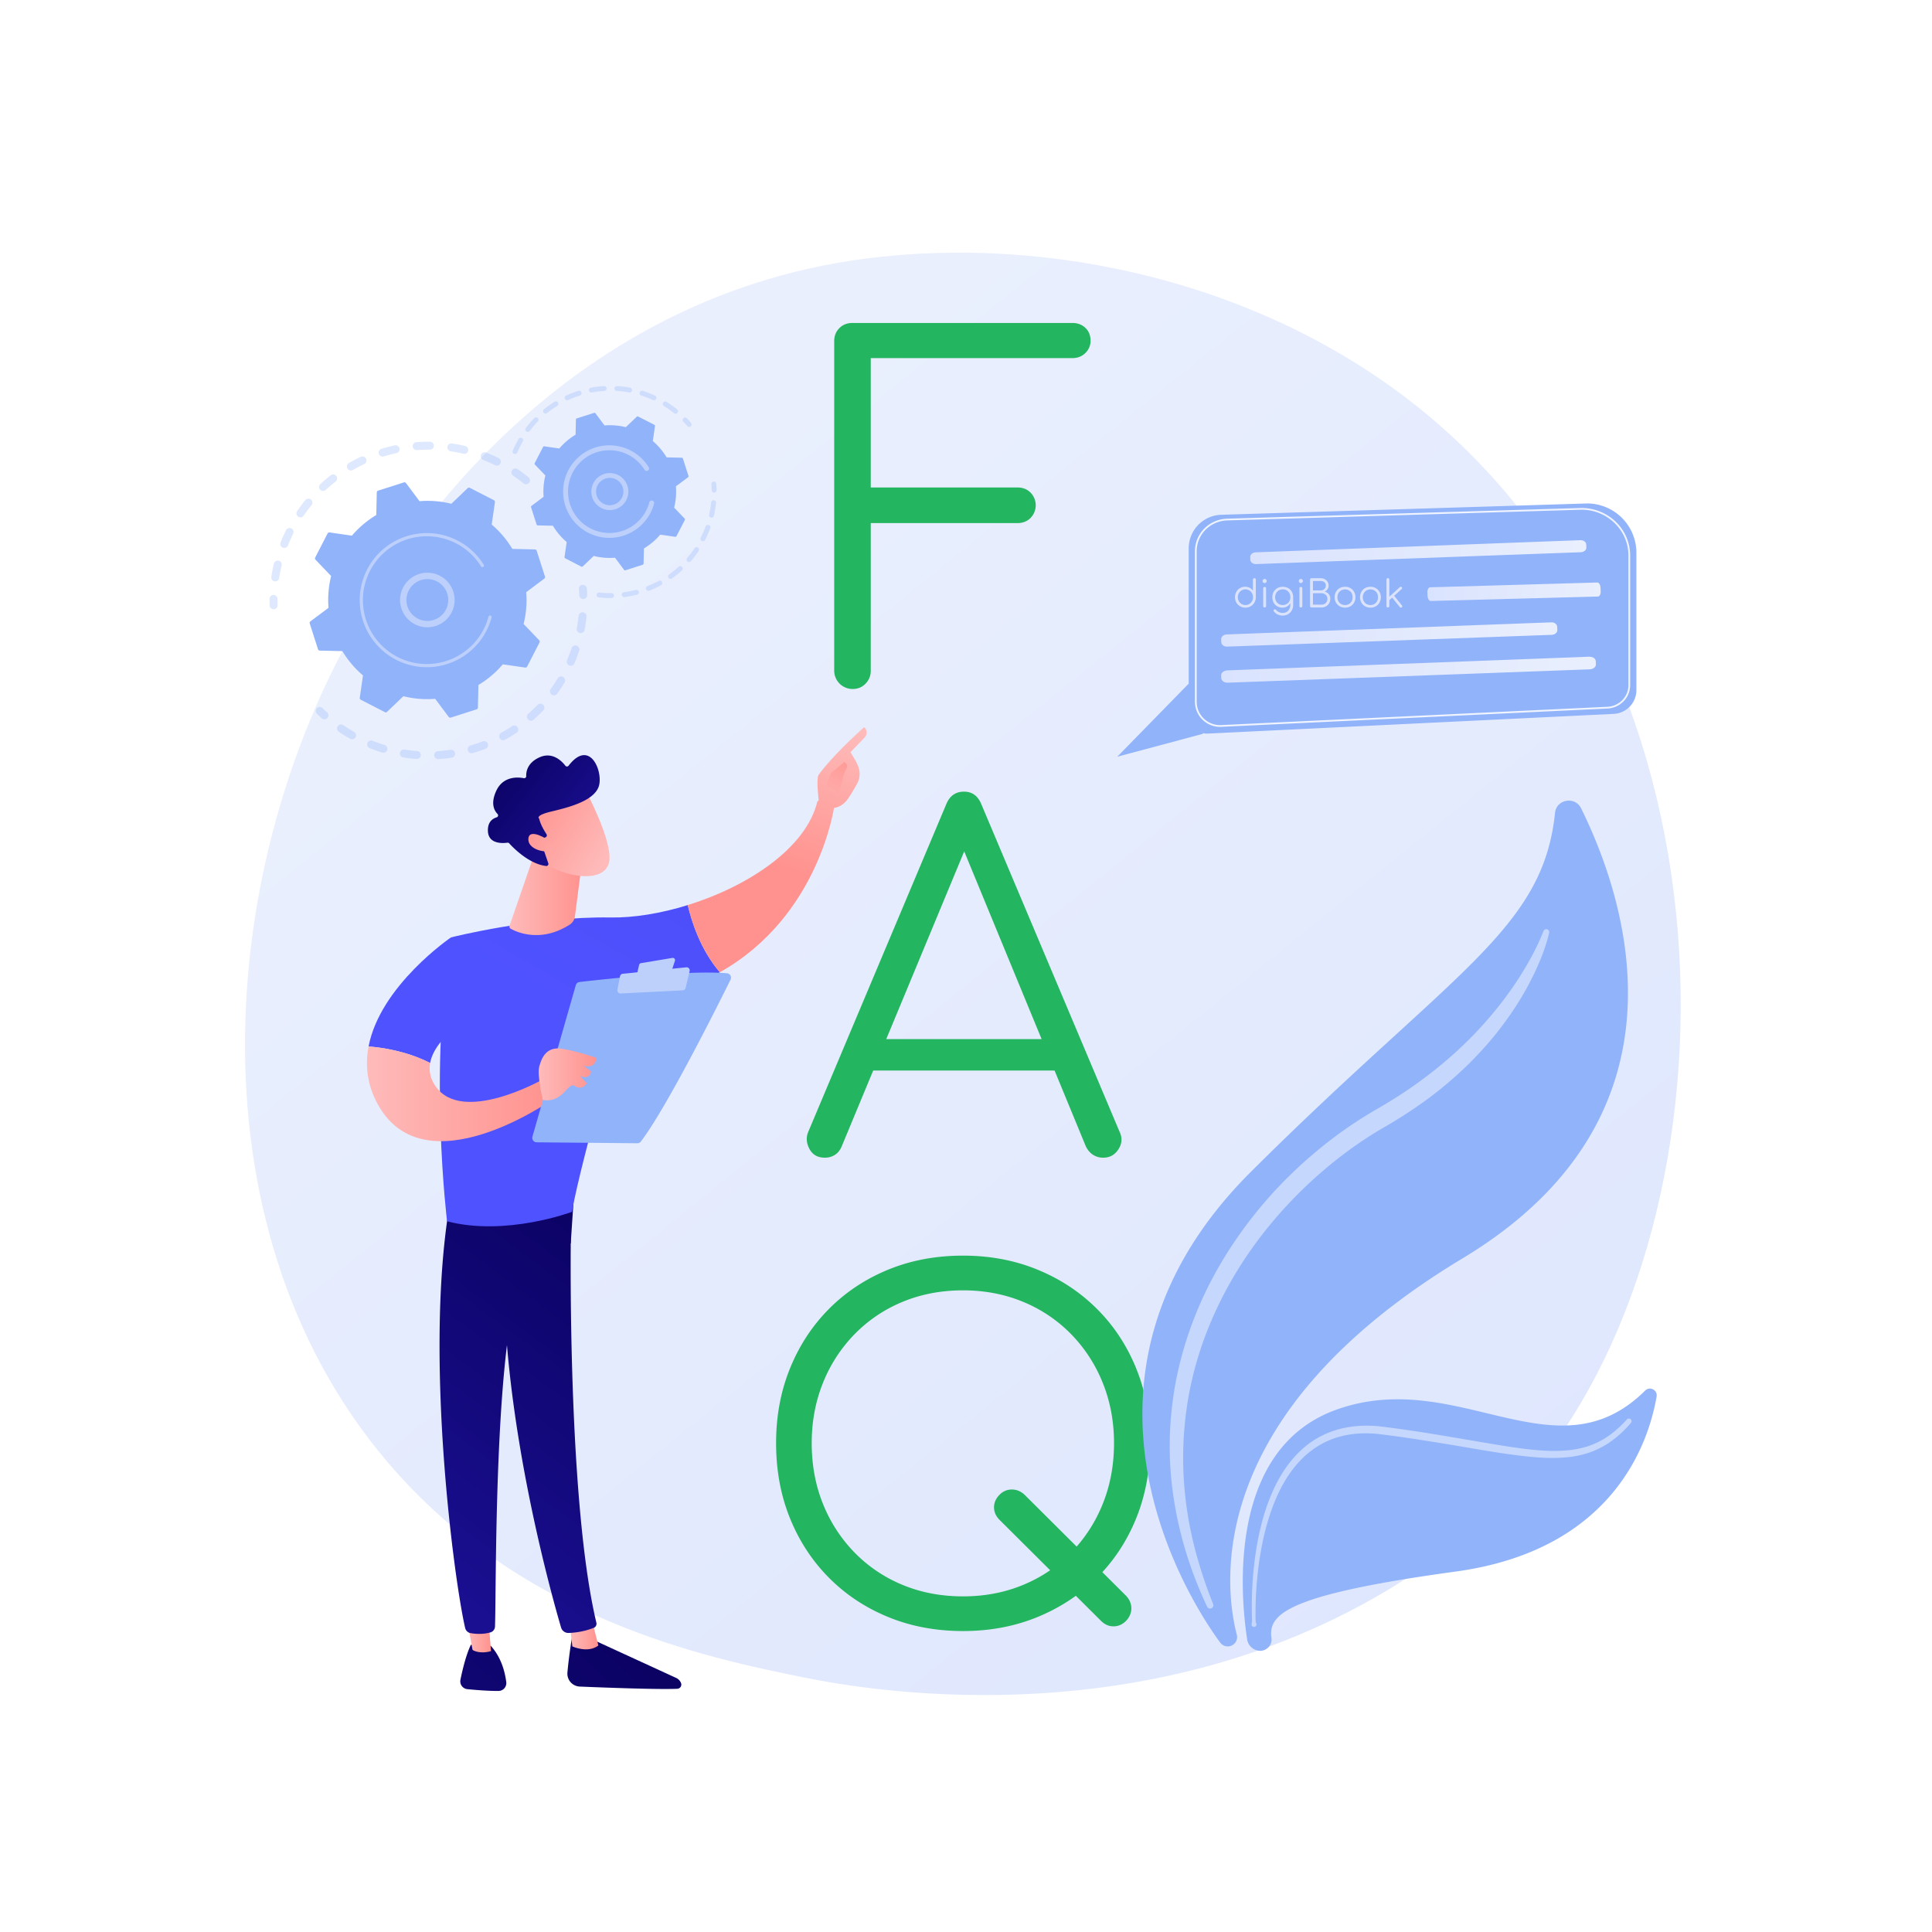 <svg xmlns="http://www.w3.org/2000/svg" xmlns:xlink="http://www.w3.org/1999/xlink" viewBox="0 0 3710 3710"><defs><style>.a,.e,.h{fill:#fff;}.b{fill:url(#a);}.c{fill:#24b560;}.d{fill:#91b3fa;}.e{opacity:0.47;}.f{opacity:0.3;}.g{fill:#bdd0fb;}.h{opacity:0.85;}.i{fill:url(#b);}.j{fill:url(#c);}.k{fill:url(#d);}.l{fill:url(#e);}.m{fill:url(#f);}.n{fill:url(#g);}.o{fill:url(#h);}.p{fill:url(#i);}.q{fill:url(#j);}.r{fill:url(#k);}.s{fill:url(#l);}.t{fill:url(#m);}.u{fill:url(#n);}.v{fill:url(#o);}.w{fill:url(#p);}.x{fill:url(#q);}.y{fill:url(#r);}.z{fill:url(#s);}.aa{fill:url(#t);}.ab{fill:url(#u);}.ac{fill:url(#v);}.ad{fill:#dbe3fc;}</style><linearGradient id="a" x1="3585.93" y1="4072.52" x2="1121.27" y2="1011.56" gradientUnits="userSpaceOnUse"><stop offset="0" stop-color="#dae3fe"/><stop offset="1" stop-color="#e9effd"/></linearGradient><linearGradient id="b" x1="2400.73" y1="1060.26" x2="3046.29" y2="1060.26" xlink:href="#a"/><linearGradient id="c" x1="2344.97" y1="1218.39" x2="2990.54" y2="1218.39" xlink:href="#a"/><linearGradient id="d" x1="2344.97" y1="1286.02" x2="3064.61" y2="1286.02" xlink:href="#a"/><linearGradient id="e" x1="2740.98" y1="1136.32" x2="3073.8" y2="1136.32" xlink:href="#a"/><linearGradient id="f" x1="7779.64" y1="3089.18" x2="7159.28" y2="3763.95" gradientTransform="translate(-6484.35)" gradientUnits="userSpaceOnUse"><stop offset="0" stop-color="#09005d"/><stop offset="1" stop-color="#1a0f91"/></linearGradient><linearGradient id="g" x1="7578.28" y1="3139.3" x2="7633.38" y2="3139.3" gradientTransform="translate(-6484.35)" gradientUnits="userSpaceOnUse"><stop offset="0" stop-color="#febbba"/><stop offset="1" stop-color="#ff928e"/></linearGradient><linearGradient id="h" x1="7828.48" y1="2326.09" x2="7300.62" y2="3041.54" xlink:href="#f"/><linearGradient id="i" x1="7640.47" y1="2961.24" x2="7020.12" y2="3636.01" xlink:href="#f"/><linearGradient id="j" x1="7379.69" y1="3136.47" x2="7427.26" y2="3136.47" xlink:href="#g"/><linearGradient id="k" x1="7734.4" y1="2256.68" x2="7206.54" y2="2972.13" xlink:href="#f"/><linearGradient id="l" x1="1063.41" y1="1938.34" x2="1904.94" y2="488.46" gradientUnits="userSpaceOnUse"><stop offset="0" stop-color="#4f52ff"/><stop offset="1" stop-color="#4042e2"/></linearGradient><linearGradient id="m" x1="-3067.84" y1="1373.75" x2="-2970.62" y2="1651.53" gradientTransform="matrix(-1, 0, 0, 1, -1509.07, 0)" xlink:href="#g"/><linearGradient id="n" x1="-3150.94" y1="1402.83" x2="-3053.72" y2="1680.61" gradientTransform="matrix(-1, 0, 0, 1, -1509.07, 0)" xlink:href="#g"/><linearGradient id="o" x1="-3076.25" y1="1580.3" x2="-3149.49" y2="1432.58" gradientTransform="matrix(-1, 0, 0, 1, -1509.07, 0)" xlink:href="#g"/><linearGradient id="p" x1="888.36" y1="1836.74" x2="1729.9" y2="386.86" xlink:href="#l"/><linearGradient id="q" x1="7189.02" y1="2100.49" x2="7545.28" y2="2100.49" xlink:href="#g"/><linearGradient id="r" x1="7518.83" y1="2063.14" x2="7629.81" y2="2063.14" xlink:href="#g"/><linearGradient id="s" x1="7462.58" y1="1719.63" x2="7603.43" y2="1719.63" xlink:href="#g"/><linearGradient id="t" x1="252.65" y1="3487.18" x2="200.02" y2="3313.58" gradientTransform="matrix(0.75, -0.67, 0.67, 0.75, -1358.02, -803.17)" xlink:href="#g"/><linearGradient id="u" x1="205.16" y1="3184.71" x2="249.19" y2="3435.83" gradientTransform="matrix(0.75, -0.67, 0.67, 0.75, -1358.02, -803.17)" xlink:href="#f"/><linearGradient id="v" x1="198.84" y1="3486.37" x2="151.49" y2="3330.18" gradientTransform="matrix(0.75, -0.67, 0.67, 0.75, -1358.02, -803.17)" xlink:href="#g"/></defs><rect class="a" width="3710" height="3710"/><path class="b" d="M2907.89,2865.39c-56.62,59.6-110.18,98-152.5,128.4-497.48,356.95-1086.14,252.9-1211.24,227.49-184.74-37.52-541.84-110.05-800-413.66-390.6-459.34-329.78-1183-26.8-1660.72,55.42-87.38,348.16-572.37,943.15-650.14,360.08-47.07,779.82,47.86,1083.79,302.52C3382.32,1333.84,3336.89,2413.74,2907.89,2865.39Z"/><path class="c" d="M1637,1323.09a35.34,35.34,0,0,1-35.1-35.1V655.29q0-15.28,9.9-25.2t25.2-9.9h422.1q15.3,0,25.2,9.45t9.9,24.75a32,32,0,0,1-9.9,23.4q-9.92,9.91-25.2,9.9h-387v248.4h281.7q15.3,0,25.2,9.9a34.77,34.77,0,0,1,0,48.6q-9.91,9.92-25.2,9.9h-281.7V1288a34.52,34.52,0,0,1-9.9,24.75Q1652.3,1323.11,1637,1323.09Z"/><path class="c" d="M1583.92,2223.09q-20.72,0-29.7-17.1t-1.8-33.3l264.6-628.2q9.88-24.3,34.2-24.3,23.38,0,33.3,24.3l265.5,629.1q8.1,17.11-2.25,33.3t-29.25,16.2a35.45,35.45,0,0,1-19.35-5.4q-8.57-5.4-14-16.2l-247.5-600.3h27.9l-249.3,600.3q-4.52,10.8-13,16.2A35.49,35.49,0,0,1,1583.92,2223.09Zm59.4-167.4,27-60.3h365.4l27,60.3Z"/><path class="c" d="M1849.42,3132.09q-78.29,0-144-27t-113.85-75.6q-48.15-48.6-74.69-114.3t-26.56-144q0-77.39,26.56-143.1t74.69-114.3q48.15-48.6,113.85-75.6t144-27q77.4,0,143.1,27t114.3,75.6q48.6,48.6,75.15,114.3t26.55,143.1q0,78.3-26.55,144t-75.15,114.3q-48.6,48.6-114.3,75.6T1849.42,3132.09Zm0-66.6q62.1,0,115.2-22a274.8,274.8,0,0,0,92.26-62.1,284.75,284.75,0,0,0,60.74-93.6q21.6-53.53,21.6-116.55,0-62.1-21.6-115.65a285.16,285.16,0,0,0-60.74-93.6,275.39,275.39,0,0,0-92.26-62.1q-53.11-22-115.2-22.05-63,0-116.1,22.05a275.25,275.25,0,0,0-92.25,62.1,285.35,285.35,0,0,0-60.75,93.6q-21.6,53.57-21.59,115.65,0,63,21.59,116.55a284.93,284.93,0,0,0,60.75,93.6,274.66,274.66,0,0,0,92.25,62.1Q1786.42,3065.51,1849.42,3065.49Zm264.6,46.8-194.4-193.5q-10.8-10.8-10.8-24.3t10.8-24.3a32,32,0,0,1,23.4-9.9q13.5,0,24.3,9.9l195.3,194.4q9.9,10.8,9.9,23.85t-9.9,23.85q-10.8,10.8-24.3,10.8T2114,3112.29Z"/><path class="d" d="M2355.22,3161.41a17.84,17.84,0,0,1-12-7.06c-42-56.59-347.3-499.44,59-904.24,385.74-384.28,560.59-463.18,583.85-689,2.71-26.36,38.36-32.69,50.09-8.92,87.65,177.65,224.21,592.19-227.71,864.28C2310,2716.64,2350.86,3045.65,2375,3139.15a17.9,17.9,0,0,1-19.74,22.26Z"/><path class="d" d="M2417,3169.83a25.81,25.81,0,0,1-22.08-21.61c-11.9-77-41.12-364.76,170.87-441.07,233.37-84,421.78,133.34,593.33-36.77,9-9,24.2-1.15,22.05,11.38-15.28,88.86-83.28,294.69-385.86,336.1-323.86,44.33-360.31,81.48-353.77,127.57,2,14.21-10.32,26.33-24.54,24.4Z"/><path class="e" d="M2974.85,1791.34a332.5,332.5,0,0,1-15.5,48.07,485.23,485.23,0,0,1-21,45.66c-15.32,29.84-33.7,58.07-53.84,85-40.53,53.65-89.57,100.78-143.62,140.75a920.44,920.44,0,0,1-84.26,54.63,765.91,765.91,0,0,0-80,53.58,842.05,842.05,0,0,0-138.52,133.81c-81.62,99.26-139.54,219-158.61,346.59a674.06,674.06,0,0,0-1.08,192.93c8.66,64.24,27,127.14,51.11,187.79a6.31,6.31,0,0,1-11.56,5.06c-28.24-59.94-49.33-123.66-61-189.45a657,657,0,0,1-5.68-200.21c8.11-66.74,26.94-132.11,54.05-193.65s63.11-119.08,105.07-171.54,90.61-99.53,143.82-140.59a804.15,804.15,0,0,1,83.63-56.46c28.48-16.34,55.52-32.95,81.72-51.85,52.27-37.34,100.58-80.45,142.15-129.65a678.38,678.38,0,0,0,57.5-77.68c17.06-27.26,33-56,44.48-85.76l.15-.39a5.77,5.77,0,0,1,11,3.4Z"/><path class="e" d="M2403.6,3117.6c1-2.79.68-5.38.59-8l-.25-7.94-.18-15.86q0-15.87.7-31.71c.94-21.13,2.74-42.24,5.57-63.23,5.77-41.93,15.27-83.74,32.19-123.11,16.74-39.11,42.08-76.48,78.87-100.89A173.88,173.88,0,0,1,2581.5,2742c21.41-4.51,43.4-5.18,64.91-3.29,84.31,9.78,166.94,25.94,249.79,39.07,41.27,6.15,83.12,11.64,123.64,6.1a182.72,182.72,0,0,0,29.62-6.77,155.25,155.25,0,0,0,27.66-12.35c17.62-10.06,33.11-23.82,47-39.08l0,0a5.14,5.14,0,0,1,7.69,6.82c-14,16.15-30.06,31.08-48.8,42.33a168.23,168.23,0,0,1-29.57,14,196.69,196.69,0,0,1-31.66,8c-43.15,6.32-85.93.94-127.67-4.78-41.86-6-83.2-13.72-124.68-20.43s-83.19-13.24-124.37-18.07c-20.33-2-40.88-1.49-60.7,2.51a160.13,160.13,0,0,0-55.81,22.37c-34.23,21.8-59.06,56.48-75.92,94-17.06,37.73-27.2,78.58-33.63,119.8-3.17,20.65-5.33,41.47-6.64,62.35q-1,15.67-1.28,31.37l-.11,15.69.1,7.83c.07,2.6-.05,5.26,1.23,7.73a4.77,4.77,0,1,1-8.74.61Z"/><g class="f"><path class="d" d="M1016.11,927.13a7.64,7.64,0,0,1-10.75,1.13c-6.36-5.15-13.05-10.11-19.87-14.73a7.63,7.63,0,0,1-2.12-10.48l.08-.13a7.62,7.62,0,0,1,10.6-2c7.18,4.86,14.22,10.08,20.93,15.51a7.64,7.64,0,0,1,1.13,10.73Zm-65.36-33.81c-7.39-3.64-15-7-22.63-10a7.64,7.64,0,1,1,5.58-14.22c8,3.14,16,6.68,23.81,10.52A7.63,7.63,0,0,1,961,889.86a6.06,6.06,0,0,1-.45.78A7.62,7.62,0,0,1,950.75,893.32Zm-61-22c-8-1.9-16.16-3.48-24.28-4.69a7.64,7.64,0,0,1,2.25-15.11c8.56,1.28,17.16,2.94,25.57,5a7.64,7.64,0,0,1,5.66,9.2,7.53,7.53,0,0,1-1,2.39A7.63,7.63,0,0,1,889.8,871.3Zm-64.35-7.83c-8.22-.07-16.54.21-24.73.84a7.63,7.63,0,1,1-1.17-15.22c8.62-.67,17.38-1,26-.9a7.64,7.64,0,0,1-.13,15.28ZM761,870.16c-8,1.76-16.06,3.87-23.92,6.31a7.64,7.64,0,1,1-4.51-14.6c8.27-2.55,16.74-4.78,25.17-6.63A7.64,7.64,0,1,1,761,870.16ZM699.57,891c-7.44,3.48-14.82,7.33-21.94,11.44A7.64,7.64,0,0,1,670,889.17c7.49-4.32,15.26-8.37,23.09-12A7.64,7.64,0,0,1,699.57,891ZM527.44,1116.35a7.64,7.64,0,0,1-6.41-8.69c1.29-8.54,3-17.15,5-25.57a7.64,7.64,0,0,1,14.85,3.57c-1.93,8-3.52,16.17-4.74,24.28a7.64,7.64,0,0,1-8.7,6.41Zm116.9-191.52c-6.47,5-12.81,10.44-18.82,16a7.64,7.64,0,0,1-10.39-11.2c6.33-5.88,13-11.56,19.82-16.88a7.64,7.64,0,1,1,9.39,12.05ZM543.07,1051.65a7.64,7.64,0,0,1-4.3-9.91c3.17-8,6.72-16,10.57-23.8a7.64,7.64,0,0,1,13.68,6.79c-3.65,7.37-7,15-10,22.62a7.68,7.68,0,0,1-9.91,4.3Zm55-81.47c-5.17,6.37-10.14,13-14.77,19.84a7.63,7.63,0,0,1-12.71-8.45.42.42,0,0,1,.09-.14c4.86-7.16,10.09-14.18,15.54-20.89a7.64,7.64,0,0,1,12.34,9C598.41,969.74,598.25,970,598.07,970.18Z"/><path class="d" d="M531.82,1166.49a7.58,7.58,0,0,0,1.23-4.39c-.13-3.94-.17-7.94-.13-11.9a7.64,7.64,0,0,0-15.28-.14c0,4.16,0,8.37.14,12.52a7.64,7.64,0,0,0,14,3.91Z"/></g><g class="f"><path class="d" d="M629.43,1377.88a7.65,7.65,0,0,0-1.29-9.82c-2.92-2.64-5.84-5.38-8.66-8.16a7.64,7.64,0,1,0-10.7,10.9c3,2.92,6,5.81,9.12,8.59a7.66,7.66,0,0,0,11.53-1.51Z"/><path class="d" d="M1069.83,1332.14a7.64,7.64,0,0,1-12.39-8.94c4.7-6.51,9.2-13.33,13.42-20.32a7.64,7.64,0,1,1,13.08,7.88q-2.75,4.56-5.61,9C1075.6,1323.94,1072.74,1328.11,1069.83,1332.14Zm23.1-54.4a7.64,7.64,0,0,1-4-10c3.21-7.43,6.13-15.09,8.7-22.74a7.64,7.64,0,1,1,14.48,4.85c-2.7,8.06-5.78,16.11-9.15,23.94a7.34,7.34,0,0,1-.62,1.14A7.63,7.63,0,0,1,1092.93,1277.74Zm-49.71,86.39c-5.87,6.15-12.08,12.13-18.47,17.77a7.64,7.64,0,1,1-10.12-11.44c6.07-5.36,12-11,17.54-16.87a7.63,7.63,0,0,1,11.93,9.42A7.23,7.23,0,0,1,1043.22,1364.13Zm70.46-148.52a7.63,7.63,0,0,1-6.1-8.91c1.49-8,2.66-16,3.48-24.09a7.63,7.63,0,1,1,15.19,1.54c-.86,8.46-2.09,17-3.66,25.36a7.86,7.86,0,0,1-1.09,2.76A7.66,7.66,0,0,1,1113.68,1215.61ZM991.77,1407.24c-7.07,4.7-14.44,9.16-21.91,13.26a7.63,7.63,0,1,1-7.35-13.38c7.09-3.9,14.09-8.14,20.81-12.61a7.64,7.64,0,1,1,8.45,12.73ZM932.12,1438c-7.94,3-16.11,5.8-24.27,8.17a7.64,7.64,0,0,1-4.27-14.67c7.76-2.25,15.52-4.87,23.07-7.76a7.64,7.64,0,1,1,5.47,14.26Zm-64.94,17c-8.42,1.25-17,2.15-25.48,2.69a7.64,7.64,0,0,1-1-15.24c8.06-.51,16.2-1.37,24.21-2.56a7.64,7.64,0,1,1,2.23,15.11Zm-67.11,2.47c-8.49-.62-17.06-1.62-25.46-3a7.64,7.64,0,1,1,2.41-15.08c8,1.27,16.11,2.22,24.18,2.81a7.64,7.64,0,0,1-1.13,15.23ZM734,1445.18c-8.12-2.47-16.25-5.33-24.16-8.49a7.64,7.64,0,0,1,5.67-14.19c7.51,3,15.23,5.72,23,8.07a7.65,7.65,0,0,1,5.08,9.54,7.76,7.76,0,0,1-.9,1.93A7.63,7.63,0,0,1,734,1445.18Zm-61.66-26.51c-5.45-3.09-10.87-6.38-16.11-9.78-1.9-1.24-3.77-2.49-5.64-3.76a7.56,7.56,0,0,1-2-10.61,7.66,7.66,0,0,1,10.62-2c1.76,1.2,3.55,2.4,5.35,3.57,5,3.24,10.14,6.36,15.32,9.3a7.64,7.64,0,0,1,2.88,10.41c-.08.13-.16.27-.25.4A7.63,7.63,0,0,1,672.36,1418.67Z"/><path class="d" d="M1126.36,1146.78a7.62,7.62,0,0,0,1.23-4.44c-.15-4.13-.39-8.33-.71-12.5a7.64,7.64,0,0,0-15.23,1.18c.31,4,.53,8,.68,11.88a7.63,7.63,0,0,0,14,3.88Z"/></g><path class="d" d="M1030.57,1057.53a3.56,3.56,0,0,0-3.32-2.48l-43.43-1a189.12,189.12,0,0,0-39.61-46.79l6.2-43a3.6,3.6,0,0,0-1.9-3.69L902.17,936.8a3.57,3.57,0,0,0-4.1.59l-31.37,30a189.22,189.22,0,0,0-61.1-5l-26-34.79a3.58,3.58,0,0,0-4-1.26L726,942.22a3.57,3.57,0,0,0-2.48,3.32L722.58,989a189.39,189.39,0,0,0-46.8,39.62l-43-6.2a3.55,3.55,0,0,0-3.68,1.9l-23.85,46.33a3.56,3.56,0,0,0,.59,4.1l30,31.37a189.22,189.22,0,0,0-5,61.1l-34.79,26a3.59,3.59,0,0,0-1.26,4l15.9,49.62a3.57,3.57,0,0,0,3.32,2.48l43.44,1A188.91,188.91,0,0,0,697.07,1297l-6.2,43a3.58,3.58,0,0,0,1.9,3.69l46.34,23.84a3.57,3.57,0,0,0,4.1-.59l31.36-30a189.28,189.28,0,0,0,61.11,5l26,34.79a3.55,3.55,0,0,0,3.94,1.26l49.63-15.9a3.58,3.58,0,0,0,2.48-3.32l1-43.43a189.39,189.39,0,0,0,46.8-39.62l43,6.2a3.56,3.56,0,0,0,3.68-1.9l23.85-46.33a3.57,3.57,0,0,0-.6-4.1l-30-31.37a189.22,189.22,0,0,0,5-61.1l34.79-26a3.56,3.56,0,0,0,1.26-3.95Z"/><path class="g" d="M859.93,1186.8a52.39,52.39,0,1,1,4.65-6.13A53.75,53.75,0,0,1,859.93,1186.8Zm-79.37-32.12a40.16,40.16,0,1,0,10-29.08,42,42,0,0,0-3.6,4.74A39.88,39.88,0,0,0,780.56,1154.68Z"/><path class="g" d="M927.43,1222.79a131.92,131.92,0,0,0,6.65-11.45h0c.64-1.24,1.26-2.49,1.86-3.76a129.12,129.12,0,0,0,7.33-19.28,2.76,2.76,0,0,0,.08-.27c.08-.25.15-.51.22-.76.14-.5.28-1,.41-1.5a3.05,3.05,0,0,0-1.28-3.35,3.19,3.19,0,0,0-.88-.39,3.06,3.06,0,0,0-3.74,2.16,122.77,122.77,0,0,1-185.58,71,122.69,122.69,0,1,1,171.26-167.54,3.05,3.05,0,0,0,5.19-3.22,129,129,0,0,0-50.45-46.5c-63.15-32.5-141-7.55-173.46,55.58a128.82,128.82,0,0,0,44.12,166.8,132.1,132.1,0,0,0,11.46,6.65,128.8,128.8,0,0,0,166.81-44.13Z"/><g class="f"><path class="d" d="M1327.34,817.62A4.73,4.73,0,0,0,1327,812c-2.61-3-5.35-6-8.13-8.92a4.72,4.72,0,0,0-6.78,6.56c2.65,2.74,5.26,5.6,7.75,8.5a4.7,4.7,0,0,0,7.53-.5Z"/><path class="d" d="M1301,792.76a4.73,4.73,0,0,1-6.64.71,196,196,0,0,0-16-11.61c-1.16-.76-2.34-1.5-3.53-2.24a4.72,4.72,0,0,1-1.52-6.49,4.89,4.89,0,0,1,6.5-1.52q1.86,1.15,3.69,2.34a202.22,202.22,0,0,1,16.8,12.18,4.71,4.71,0,0,1,1,6.23C1301.2,792.5,1301.11,792.63,1301,792.76Zm-47.27-24.5a195.88,195.88,0,0,0-22.31-8.71,4.72,4.72,0,1,1,2.88-9,202.93,202.93,0,0,1,23.39,9.13,4.72,4.72,0,0,1-4,8.56Zm-45.54-14.59a193.64,193.64,0,0,0-23.77-2.95,4.72,4.72,0,1,1,.58-9.42,202.59,202.59,0,0,1,24.93,3.1,4.72,4.72,0,0,1,3.77,5.51,4.66,4.66,0,0,1-.68,1.69A4.72,4.72,0,0,1,1208.2,753.67Zm-47.73-2.95a197.18,197.18,0,0,0-23.76,2.95,4.72,4.72,0,1,1-1.74-9.27,202.17,202.17,0,0,1,24.92-3.09,4.71,4.71,0,1,1,.58,9.41Zm-47,8.79a195.46,195.46,0,0,0-22.33,8.64,4.72,4.72,0,0,1-3.94-8.58,205.58,205.58,0,0,1,23.42-9.05,4.72,4.72,0,1,1,2.85,9ZM1070,779.45a192.87,192.87,0,0,0-19.54,13.81,4.72,4.72,0,0,1-5.91-7.36,203.94,203.94,0,0,1,20.49-14.48,4.72,4.72,0,0,1,6.44,6.58A4.66,4.66,0,0,1,1070,779.45Zm-37.23,29.94a193.72,193.72,0,0,0-15.57,18.2,4.72,4.72,0,0,1-7.53-5.69A205.21,205.21,0,0,1,1026,802.82a4.72,4.72,0,0,1,7.35,5.85A6.43,6.43,0,0,1,1032.8,809.39Zm-45.63,62.13a4.72,4.72,0,0,1-2.51-6.18,209.94,209.94,0,0,1,9.57-19.61c.54-1,1.08-1.92,1.63-2.88a4.68,4.68,0,0,1,6.45-1.72,4.73,4.73,0,0,1,1.72,6.45c-.52.89-1,1.79-1.54,2.72A196,196,0,0,0,993.35,869a4.63,4.63,0,0,1-.39.73A4.71,4.71,0,0,1,987.17,871.52Z"/></g><g class="f"><path class="d" d="M1341.58,1058.05a204.5,204.5,0,0,1-14.93,19.66,4.72,4.72,0,0,1-7.16-6.15,194.33,194.33,0,0,0,14.25-18.75,4.72,4.72,0,0,1,7.88,5.19Zm6.13-19.26a4.7,4.7,0,0,1-2.07-6.33,198.08,198.08,0,0,0,9.38-21.63,4.72,4.72,0,0,1,8.86,3.23,205.6,205.6,0,0,1-9.83,22.66,4.6,4.6,0,0,1-.25.44A4.71,4.71,0,0,1,1347.71,1038.79Zm-38.29,56.64a205.32,205.32,0,0,1-19.26,15.47,4.72,4.72,0,0,1-5.45-7.7,196.43,196.43,0,0,0,18.37-14.76,4.71,4.71,0,0,1,7.12,6.06A4.59,4.59,0,0,1,1309.42,1095.43Zm55.82-101.53a4.73,4.73,0,0,1-3.54-5.66,192.27,192.27,0,0,0,3.88-23.24,4.72,4.72,0,1,1,9.38,1,203.24,203.24,0,0,1-4.06,24.38,4.64,4.64,0,0,1-.65,1.51A4.71,4.71,0,0,1,1365.24,993.9Zm-96,130a205.84,205.84,0,0,1-22.41,10.39,4.72,4.72,0,0,1-3.44-8.79,195.19,195.19,0,0,0,21.37-9.91,4.72,4.72,0,0,1,6.19,6.73A4.82,4.82,0,0,1,1269.19,1123.91Zm-45.9,18a204.81,204.81,0,0,1-24.25,4.73,4.72,4.72,0,0,1-1.24-9.35,196.79,196.79,0,0,0,23.13-4.51,4.71,4.71,0,0,1,5.13,7.14A4.67,4.67,0,0,1,1223.29,1141.91Zm-48.89,6.5a203.07,203.07,0,0,1-24.68-1.23,4.71,4.71,0,1,1,1-9.37,192.43,192.43,0,0,0,23.53,1.16,4.72,4.72,0,0,1,.11,9.44Z"/><path class="d" d="M1375.28,943.73a4.75,4.75,0,0,0,.75-2.66c-.07-4-.26-8.09-.57-12a4.72,4.72,0,0,0-9.41.73c.3,3.77.48,7.64.55,11.49a4.72,4.72,0,0,0,8.68,2.48Z"/></g><path class="d" d="M1311.41,880.61a2.4,2.4,0,0,0-2.23-1.66l-29.06-.64A126.48,126.48,0,0,0,1253.61,847l4.15-28.75a2.38,2.38,0,0,0-1.27-2.47l-31-15.95a2.38,2.38,0,0,0-2.75.4l-21,20.08a126.81,126.81,0,0,0-40.89-3.37l-17.41-23.28a2.4,2.4,0,0,0-2.64-.84l-33.2,10.64a2.38,2.38,0,0,0-1.66,2.22l-.64,29.06A126.66,126.66,0,0,0,1074,861.24l-28.75-4.15a2.39,2.39,0,0,0-2.46,1.27l-16,31a2.37,2.37,0,0,0,.4,2.74l20.08,21a126.83,126.83,0,0,0-3.37,40.89l-23.28,17.41a2.4,2.4,0,0,0-.84,2.64l10.64,33.21a2.4,2.4,0,0,0,2.22,1.66l29.06.63a126.69,126.69,0,0,0,26.51,31.32l-4.15,28.75a2.41,2.41,0,0,0,1.27,2.47l31,16a2.38,2.38,0,0,0,2.74-.39l21-20.09a126.55,126.55,0,0,0,40.89,3.37l17.41,23.28a2.36,2.36,0,0,0,2.64.84l33.21-10.64a2.4,2.4,0,0,0,1.66-2.22l.64-29.06a126.61,126.61,0,0,0,31.31-26.51l28.75,4.15a2.38,2.38,0,0,0,2.47-1.27l16-31a2.38,2.38,0,0,0-.39-2.74l-20.09-21a126.53,126.53,0,0,0,3.37-40.89l23.28-17.41a2.38,2.38,0,0,0,.85-2.64Z"/><path class="g" d="M1197.69,967.52a35.54,35.54,0,1,1,3.2-4.21A36.5,36.5,0,0,1,1197.69,967.52Zm-44.12-3.91a26.23,26.23,0,0,0,37-2.33h0a26.24,26.24,0,1,0-37,2.33Z"/><path class="g" d="M1244.68,992.57q2.43-3.75,4.53-7.82a89,89,0,0,0,6.62-16.85l.21-.78a4.7,4.7,0,0,0-2-5.18,4.45,4.45,0,0,0-1.35-.6,4.73,4.73,0,0,0-5.78,3.33,79.47,79.47,0,0,1-6.11,15.76h0l-.43.83a78.76,78.76,0,0,1-26,28.9,80.13,80.13,0,0,1-19.24,9.35l-.17,0-.51.17a79.42,79.42,0,1,1,43.22-117.59,4.6,4.6,0,0,0,1.44,1.47,4.71,4.71,0,0,0,6.57-6.44,88.86,88.86,0,1,0-124,121.34q3.81,2.47,7.91,4.59A89,89,0,0,0,1244.68,992.57Z"/><polygon class="d" points="2282.65 1312.78 2145.48 1453.09 2310.02 1409.14 2282.65 1312.78"/><path class="d" d="M3098.85,1370.86l-779.42,37.82a35.07,35.07,0,0,1-36.78-35V1053a64.52,64.52,0,0,1,62.52-64.48l702.46-21.74a94.72,94.72,0,0,1,94.72,94.72V1325.2A45.72,45.72,0,0,1,3098.85,1370.86Z"/><path class="h" d="M2342.74,1395.81a48.18,48.18,0,0,1-48.11-48.2v-289c0-34.06,27.3-61.56,62.16-62.62l680.14-20.54c51.55,0,93.45,40.91,93.45,91.19V1315.8c0,24-19.21,43.67-43.73,44.83l-741.56,35.12C2344.31,1395.79,2343.52,1395.81,2342.74,1395.81Zm694.24-417-680.09,20.54c-33,1-58.89,27-58.89,59.24v289a44.82,44.82,0,0,0,46.94,44.76l741.55-35.12c22.72-1.07,40.51-19.28,40.51-41.45V1066.64C3127,1018.22,3086.62,978.83,3037,978.83Z"/><path class="i" d="M3034.71,1037.3l-623.24,23.32c-6.12.23-10.94,4.29-10.73,9l.23,5.48c.2,4.7,5.25,8.31,11.3,8.09l623.26-22.76c6.13-.22,10.95-4.28,10.75-9l-.26-6C3045.82,1040.68,3040.77,1037.07,3034.71,1037.3Z"/><path class="j" d="M2978.93,1195.08l-623.24,23.2c-6.12.23-10.93,4.43-10.72,9.35l.25,5.67c.2,4.87,5.26,8.62,11.31,8.4l623.27-22.62c6.12-.22,10.94-4.41,10.73-9.34l-.27-6.26C2990.05,1198.6,2985,1194.85,2978.93,1195.08Z"/><path class="k" d="M3051.75,1261.08,2357,1287.31c-6.82.26-12.21,4.52-12,9.49l.24,5.73c.21,4.92,5.83,8.68,12.58,8.43l694.8-25.64c6.83-.25,12.22-4.51,12-9.48l-.27-6.32C3064.12,1264.59,3058.5,1260.83,3051.75,1261.08Z"/><path class="l" d="M3067.3,1118.58l-321.08,9.2c-3.15.09-5.49,4.67-5.22,10.19l.32,6.37c.27,5.47,3,9.81,6.13,9.72l321.1-8.54c3.16-.08,5.5-4.66,5.23-10.19l-.35-7C3073.16,1122.83,3070.42,1118.49,3067.3,1118.58Z"/><path class="m" d="M1099.19,3139.45s-6.42,36.37-9.57,72.37a24.81,24.81,0,0,0,23.73,26.88c47.94,2,150.5,5.88,187.3,4.24a8.07,8.07,0,0,0,7.1-11.06h0a18.07,18.07,0,0,0-9.24-9.73l-169.41-77.86Z"/><path class="n" d="M1093.93,3118.08l5.16,43.5s29.67,13.82,49.94-1.74l-12.29-48.48Z"/><path class="o" d="M1097.81,2300.2c-2.23,11.36-12,566.92,47.42,815.89a8.47,8.47,0,0,1-5,9.83,147.25,147.25,0,0,1-48.37,9.83,14.56,14.56,0,0,1-14.44-10.44c-17-57.77-98.31-347.19-108.92-623.66-11.86-308.93,0-10.51,0-10.51l7-191Z"/><path class="p" d="M904.32,3158.42s-10.23,18.37-20.13,67.16a15.13,15.13,0,0,0,13.32,18.12c15.83,1.56,40.2,3.56,59.72,3.42a15.08,15.08,0,0,0,14.94-16.83c-2.16-17.81-8.9-47-29.71-69.8Z"/><path class="q" d="M895.34,3102.47l12.06,65.79s11.92,8.87,35.51,2.44l-5.75-70.79Z"/><path class="r" d="M862.76,2317.25c-48.57,293.12,10.53,724.47,30.47,808.9a13.14,13.14,0,0,0,10.63,10c8.89,1.48,23.54,2.68,38-1.51a12.08,12.08,0,0,0,8.67-11.11c2.67-68.26-2.14-487.29,43.12-652.89a37.61,37.61,0,0,1,14.51-20.75l87.83-62.44,6.74-100.94Z"/><path class="s" d="M1172.24,1761.84c-145.55-2.41-306.15,38.21-306.15,38.21-43.39,253.16-7.59,545.17-7.59,545.17,112.68,29.55,239.8-18.07,239.8-18.07,18.73-105.82,106.11-403.61,106.11-403.61,71.12-8.83,129.7-29.35,177.95-56.48-36.8-42.65-54.15-96.93-61.69-129C1269.21,1754,1217.14,1762.58,1172.24,1761.84Z"/><path class="t" d="M1602.18,1547.44c-14.29-17.27-32.39-9.1-32.39-9.1-21.42,90.48-133.73,163.84-249.12,199.7,7.54,32.09,24.89,86.37,61.69,129C1573.85,1759.4,1602.18,1547.44,1602.18,1547.44Z"/><path class="u" d="M1598.71,1551.83c1.5,4.76-15.82,12-26-7.45-.35-9.32-6-49.26-.45-56.86,29.67-40.45,87.19-91.16,87.19-91.16,9.73,9.6,1.72,19,1.72,19l-27.91,29.07c5.84,10.55,13,19.45,16.29,32.21a39,39,0,0,1-3.9,28.78c-4.89,8.83-11.58,20.3-17.9,29.28C1615.77,1551.71,1598.71,1551.83,1598.71,1551.83Z"/><path class="v" d="M1621,1463.31l-25.43,21.56-8,21.46,22.67,25.16s7.63-42.59,13.29-51.81S1626.3,1466,1621,1463.31Z"/><path class="w" d="M921.92,1941l-55.83-140.94s-136,92.38-158.32,209.5c25.69,1.89,72.44,8.58,118.19,31.68C836,1985.93,921.92,1941,921.92,1941Z"/><path class="x" d="M1040.73,2073.61s-152.65,86.27-204.15,12.61c-10.7-15.3-13.25-30.5-10.62-45-45.75-23.1-92.5-29.79-118.19-31.68-6.74,35.31-3.18,72.87,17.57,110.82,90.22,165,335.59-9.12,335.59-9.12Z"/><path class="d" d="M1022.38,2182.75l83.31-290.93a8.49,8.49,0,0,1,7.18-6.11c15.09-1.76,58.83-6.7,109.32-11,60.83-5.15,131.47-9.32,173.68-5.77a8.51,8.51,0,0,1,7,12.25c-24,48.56-122.74,246.1-172.18,310.81a8.52,8.52,0,0,1-6.87,3.37l-193.29-1.79A8.52,8.52,0,0,1,1022.38,2182.75Z"/><path class="g" d="M1230.84,1849.51l60.4-10.06a4.34,4.34,0,0,1,4.83,5.64l-6,18.11a4.34,4.34,0,0,1-3.55,2.94l-58.12,7.77a4.34,4.34,0,0,1-4.79-5.29l3.7-15.82A4.34,4.34,0,0,1,1230.84,1849.51Z"/><path class="g" d="M1185.61,1900.65l5-25.92a6,6,0,0,1,5.27-4.83l122-12.38a6,6,0,0,1,6.43,7.36l-7.76,32.29a6,6,0,0,1-5.52,4.59l-119.21,6A6,6,0,0,1,1185.61,1900.65Z"/><path class="y" d="M1042.51,2112.46s-11.6-47.72-6.92-64.65,13.75-38.69,44-33.86,65.89,17.58,65.89,17.58-1.8,22-24.77,14.93l14.24,11s-2,17.65-21.44,8.22l13.25,14.62s-8.33,14.5-22.61,5.2S1083,2118.21,1042.51,2112.46Z"/><path class="z" d="M1024.81,1643.67,978.5,1777.6a4.83,4.83,0,0,0,2.19,5.82c12.63,7,58.11,27.15,112.92-7.6a22.73,22.73,0,0,0,10.47-16.23l15-115.92Z"/><path class="aa" d="M1125.58,1519.64s50.86,95.73,44.34,134.41-69.55,35.89-124.59,4.48l-38.46-103.37Z"/><path class="ab" d="M1047.76,1607.77a4,4,0,0,0,1.73-5.78c-4.08-6.22-11.72-18.92-14.15-30,0,0-9.15-5.85,23.27-13.61s80.74-19.8,90.9-47.39c9.91-26.9-16.12-94.54-57.64-40.64a3.94,3.94,0,0,1-6.25,0c-6.81-8.86-24.7-27.25-49.55-16.1-23.25,10.43-25.87,27.47-25.55,36.06a3.91,3.91,0,0,1-4.65,4c-11.75-2.24-40-4.16-53.13,24.77-10.84,23.84-3.79,37.33,2.63,43.93a3.93,3.93,0,0,1-1.69,6.53c-7.72,2.37-17.7,8.92-16.7,27,1.38,25,29.36,22.82,37.32,21.68a4,4,0,0,1,3.51,1.23c6.83,7.56,37.6,39.65,70.9,43.52a4,4,0,0,0,4.18-5.26l-14.42-41.89a4,4,0,0,1,2.15-4.92Z"/><path class="ac" d="M1053.56,1613.71s-36.21-24.84-38.86-3.92,32.61,30.31,50.07,22.51Z"/><path class="ad" d="M2391.58,1166.87a20.08,20.08,0,0,1-10.23-2.63,19.32,19.32,0,0,1-7.16-7.17,20.15,20.15,0,0,1-2.63-10.29,20.44,20.44,0,0,1,2.56-10.23,18.93,18.93,0,0,1,16.88-9.79,18.44,18.44,0,0,1,8.71,2,17.46,17.46,0,0,1,6.27,5.44v-21.17a2.69,2.69,0,0,1,.79-2,3.05,3.05,0,0,1,4,0,2.69,2.69,0,0,1,.79,2v34a20.72,20.72,0,0,1-2.77,10.11,19.17,19.17,0,0,1-7.13,7.09A19.87,19.87,0,0,1,2391.58,1166.87Zm0-5a14.11,14.11,0,0,0,7.45-2,14.44,14.44,0,0,0,5.18-5.37,16.42,16.42,0,0,0,0-15.37,14,14,0,0,0-5.18-5.36,14.57,14.57,0,0,0-20.12,5.36,16.12,16.12,0,0,0,0,15.37,14.54,14.54,0,0,0,5.25,5.37A14.18,14.18,0,0,0,2391.58,1161.83Z"/><path class="ad" d="M2428.44,1119.63a3.7,3.7,0,0,1-2.73-1.15,3.82,3.82,0,0,1-1.16-2.81,3.6,3.6,0,0,1,1.19-2.84,4,4,0,0,1,2.77-1,4,4,0,0,1,2.7,1,3.6,3.6,0,0,1,1.19,2.84,3.93,3.93,0,0,1-4,4Zm.07,46.88a2.61,2.61,0,0,1-2.8-2.81v-33.77a2.78,2.78,0,0,1,.75-2,2.75,2.75,0,0,1,2.05-.76,2.64,2.64,0,0,1,2,.76,2.75,2.75,0,0,1,.76,2v33.77a2.75,2.75,0,0,1-.76,2A2.68,2.68,0,0,1,2428.51,1166.51Z"/><path class="ad" d="M2462.71,1166.87a19.72,19.72,0,0,1-10.08-2.56,18,18,0,0,1-6.87-7.09,21.21,21.21,0,0,1-2.49-10.37,20.73,20.73,0,0,1,2.59-10.44,18.61,18.61,0,0,1,7.13-7.09,22.06,22.06,0,0,1,20.63,0,18.43,18.43,0,0,1,7.06,7.09,21.38,21.38,0,0,1,2.62,10.44l-3.24,1.73a19.63,19.63,0,0,1-2.23,9.47,16.54,16.54,0,0,1-6.15,6.48A17.19,17.19,0,0,1,2462.71,1166.87Zm.72,15.19a22.38,22.38,0,0,1-10-2.13,19.71,19.71,0,0,1-7.12-5.79,2.34,2.34,0,0,1-.69-1.87,2.23,2.23,0,0,1,1-1.66,2.63,2.63,0,0,1,2.08-.43,2.76,2.76,0,0,1,1.8,1.08,15.27,15.27,0,0,0,5.37,4.17,17.16,17.16,0,0,0,7.59,1.59,13.73,13.73,0,0,0,12.42-7.42,17,17,0,0,0,1.91-8.28v-10.94l2.09-4.18,3.38.65v14.69a21.06,21.06,0,0,1-2.59,10.47,19.6,19.6,0,0,1-7.05,7.35A19.39,19.39,0,0,1,2463.43,1182.06Zm-.14-20.23a14.67,14.67,0,0,0,7.52-1.91,13.64,13.64,0,0,0,5.15-5.29,15.8,15.8,0,0,0,1.87-7.78A16,16,0,0,0,2476,1139a13.55,13.55,0,0,0-5.15-5.33,14.67,14.67,0,0,0-7.52-1.91,14.9,14.9,0,0,0-7.56,1.91,13.51,13.51,0,0,0-5.19,5.33,16,16,0,0,0-1.87,7.81,15.8,15.8,0,0,0,1.87,7.78,13.6,13.6,0,0,0,5.19,5.29A14.9,14.9,0,0,0,2463.29,1161.83Z"/><path class="ad" d="M2498,1119.63a3.73,3.73,0,0,1-2.74-1.15,3.85,3.85,0,0,1-1.15-2.81,3.6,3.6,0,0,1,1.19-2.84,4,4,0,0,1,2.77-1,4,4,0,0,1,2.7,1,3.56,3.56,0,0,1,1.19,2.84,3.93,3.93,0,0,1-4,4Zm.07,46.88a2.62,2.62,0,0,1-2.81-2.81v-33.77a2.62,2.62,0,0,1,2.81-2.81,2.64,2.64,0,0,1,2,.76,2.75,2.75,0,0,1,.76,2v33.77a2.75,2.75,0,0,1-.76,2A2.68,2.68,0,0,1,2498.06,1166.51Z"/><path class="ad" d="M2518.8,1166.51a3.44,3.44,0,0,1-2.27-.76,2.54,2.54,0,0,1-.9-2v-50.62a2.7,2.7,0,0,1,.79-2,2.74,2.74,0,0,1,2-.8h17.49a16.61,16.61,0,0,1,7.82,1.84,14.55,14.55,0,0,1,5.54,5,13.21,13.21,0,0,1,2.05,7.35,11.82,11.82,0,0,1-2.09,6.91,13.42,13.42,0,0,1-5.47,4.61,14.73,14.73,0,0,1,7.78,4.86,13.67,13.67,0,0,1,3,9,16.5,16.5,0,0,1-2.23,8.64,15.68,15.68,0,0,1-6.16,5.87,18.46,18.46,0,0,1-9,2.13Zm2.45-32.76h14.68a10.47,10.47,0,0,0,7.13-2.45,8.6,8.6,0,0,0,2.81-6.84,7.86,7.86,0,0,0-2.81-6.55,11.09,11.09,0,0,0-7.13-2.24h-14.68Zm0,27.36h15.91a13.26,13.26,0,0,0,6.12-1.37,10.16,10.16,0,0,0,4.17-3.89,11.38,11.38,0,0,0,1.52-6,10.4,10.4,0,0,0-1.52-5.65,10.16,10.16,0,0,0-4.17-3.74,13.5,13.5,0,0,0-6.12-1.33h-15.91Z"/><path class="ad" d="M2582.88,1166.87a20.39,20.39,0,0,1-10.3-2.6,18.82,18.82,0,0,1-7.13-7.12,21.91,21.91,0,0,1,0-20.67,18.92,18.92,0,0,1,7.13-7.13,20.49,20.49,0,0,1,10.3-2.59,20.26,20.26,0,0,1,10.26,2.59,19,19,0,0,1,7.09,7.13,21.08,21.08,0,0,1,2.66,10.37,20.21,20.21,0,0,1-2.62,10.3,19.18,19.18,0,0,1-7.13,7.12A20.17,20.17,0,0,1,2582.88,1166.87Zm0-5a14.5,14.5,0,0,0,7.49-1.95,13.82,13.82,0,0,0,5.18-5.33,15.59,15.59,0,0,0,1.87-7.7,15.83,15.83,0,0,0-1.87-7.74,13.76,13.76,0,0,0-5.18-5.36,15.36,15.36,0,0,0-15,0,13.93,13.93,0,0,0-5.22,5.36,15.64,15.64,0,0,0-1.91,7.74,15.4,15.4,0,0,0,1.91,7.7,14,14,0,0,0,5.22,5.33A14.48,14.48,0,0,0,2582.88,1161.83Z"/><path class="ad" d="M2631.62,1166.87a20.39,20.39,0,0,1-10.3-2.6,18.73,18.73,0,0,1-7.12-7.12,21.84,21.84,0,0,1,0-20.67,18.82,18.82,0,0,1,7.12-7.13,20.49,20.49,0,0,1,10.3-2.59,20.26,20.26,0,0,1,10.26,2.59,18.89,18.89,0,0,1,7.09,7.13,21.09,21.09,0,0,1,2.67,10.37,20.21,20.21,0,0,1-2.63,10.3,19.11,19.11,0,0,1-7.13,7.12A20.17,20.17,0,0,1,2631.62,1166.87Zm0-5a14.5,14.5,0,0,0,7.49-1.95,13.75,13.75,0,0,0,5.18-5.33,15.6,15.6,0,0,0,1.88-7.7,15.84,15.84,0,0,0-1.88-7.74,13.7,13.7,0,0,0-5.18-5.36,15.36,15.36,0,0,0-15,0,13.93,13.93,0,0,0-5.22,5.36,15.64,15.64,0,0,0-1.91,7.74,15.4,15.4,0,0,0,1.91,7.7,14,14,0,0,0,5.22,5.33A14.5,14.5,0,0,0,2631.62,1161.83Z"/><path class="ad" d="M2665.17,1166.51a2.72,2.72,0,0,1-2-.76,2.68,2.68,0,0,1-.75-2V1113a2.68,2.68,0,0,1,.75-2,2.72,2.72,0,0,1,2-.76,2.68,2.68,0,0,1,2,.76,2.64,2.64,0,0,1,.76,2v50.76a2.64,2.64,0,0,1-.76,2A2.68,2.68,0,0,1,2665.17,1166.51Zm1.8-13.18-3.38-3.67,24.62-22.25a2.29,2.29,0,0,1,3.53.14,2.56,2.56,0,0,1,.76,1.84,2.3,2.3,0,0,1-.9,1.69Zm24.84,12.82a2.56,2.56,0,0,1-1.94.68,2.49,2.49,0,0,1-1.73-1l-16.06-19.73,3.89-3.46,16.2,20a2.48,2.48,0,0,1,.65,1.83A2.55,2.55,0,0,1,2691.81,1166.15Z"/></svg>